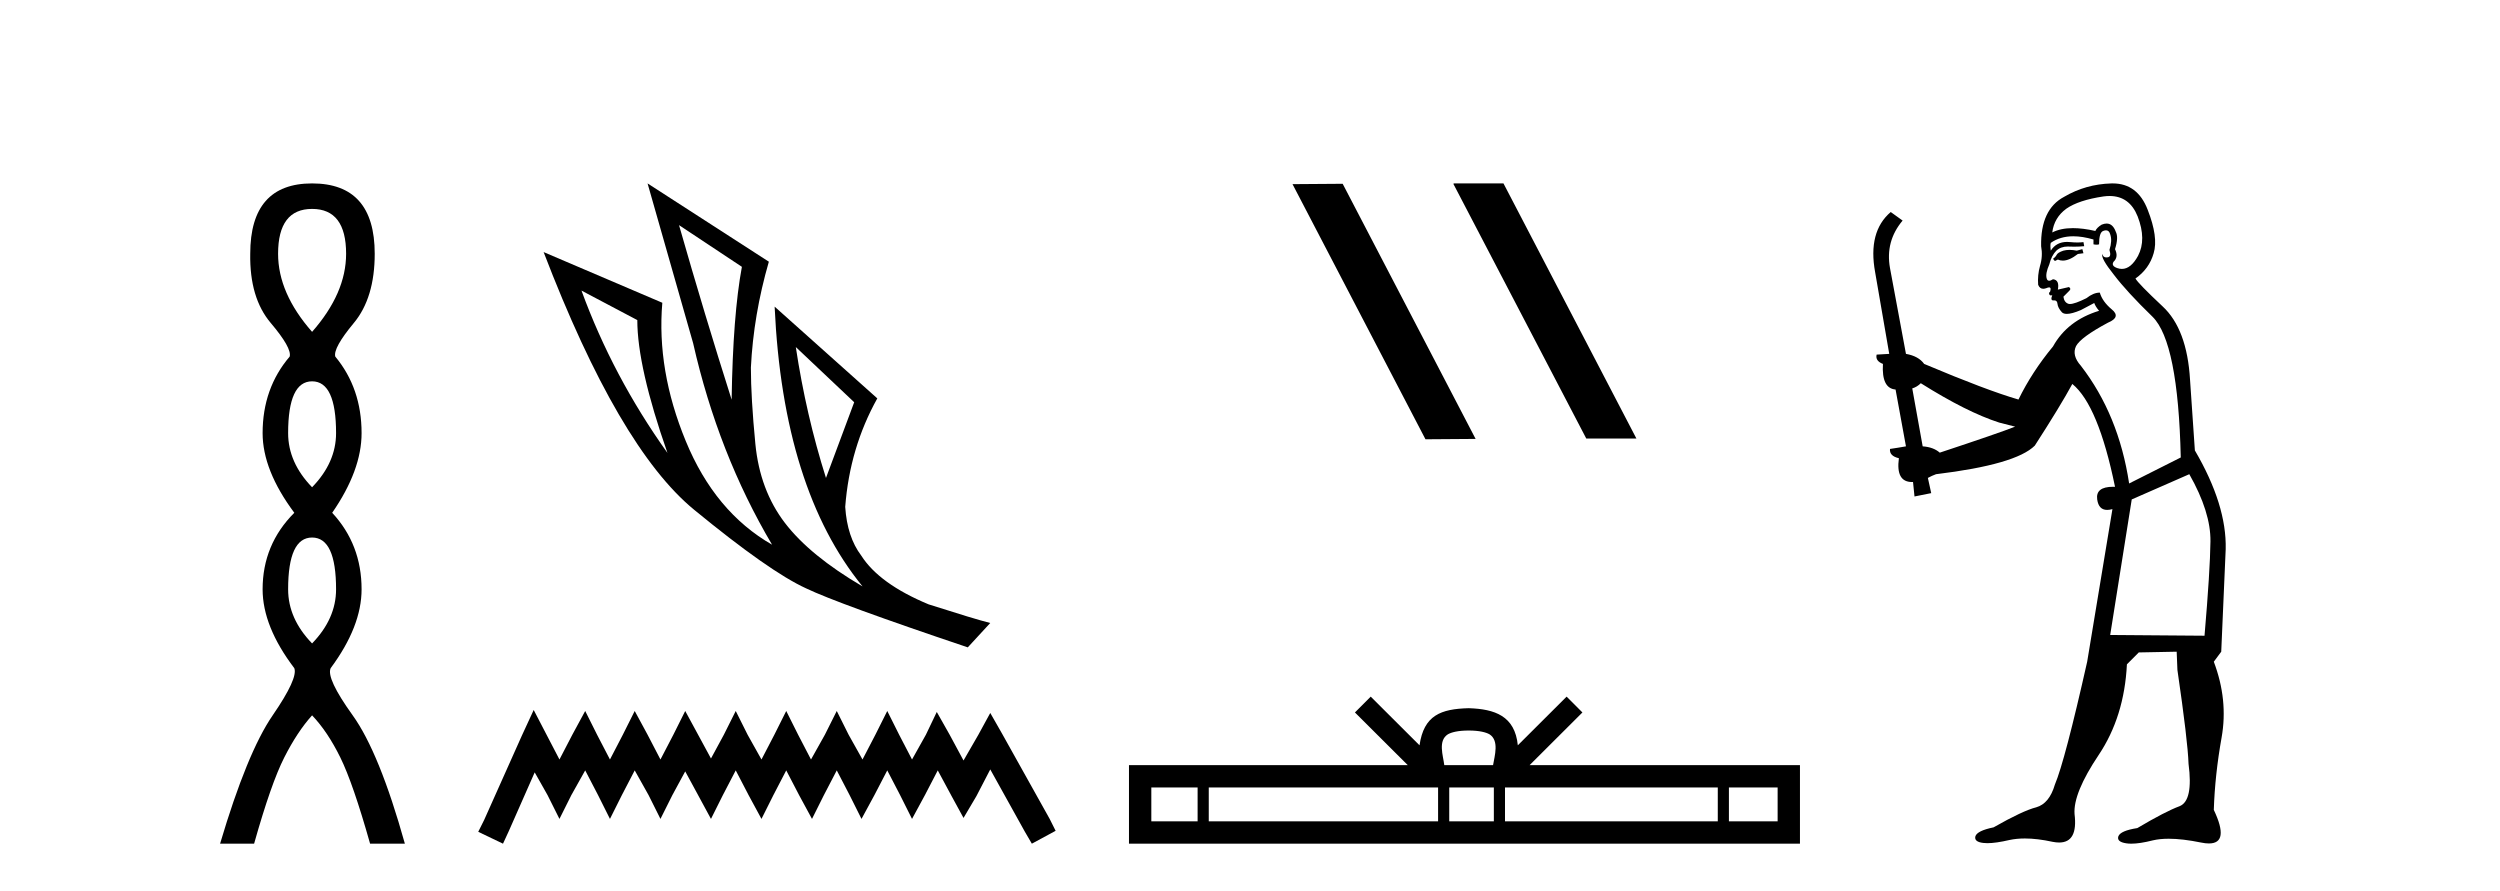 <?xml version='1.0' encoding='UTF-8' standalone='yes'?><svg xmlns='http://www.w3.org/2000/svg' xmlns:xlink='http://www.w3.org/1999/xlink' width='115.0' height='41.0' ><path d='M 14.356 9.61 Q 15.921 9.61 15.921 11.673 Q 15.921 13.487 14.356 15.265 Q 12.792 13.487 12.792 11.673 Q 12.792 9.61 14.356 9.61 ZM 14.356 17.541 Q 15.459 17.541 15.459 19.924 Q 15.459 21.276 14.356 22.414 Q 13.254 21.276 13.254 19.924 Q 13.254 17.541 14.356 17.541 ZM 14.356 24.726 Q 15.459 24.726 15.459 27.108 Q 15.459 28.46 14.356 29.598 Q 13.254 28.46 13.254 27.108 Q 13.254 24.726 14.356 24.726 ZM 14.356 8.437 Q 11.511 8.437 11.511 11.673 Q 11.476 13.7 12.454 14.856 Q 13.432 16.012 13.325 16.403 Q 12.08 17.862 12.08 19.924 Q 12.08 21.631 13.538 23.588 Q 12.08 25.046 12.08 27.108 Q 12.08 28.816 13.538 30.736 Q 13.716 31.198 12.543 32.906 Q 11.369 34.613 10.124 38.809 L 11.689 38.809 Q 12.471 36.035 13.076 34.844 Q 13.681 33.652 14.356 32.906 Q 15.068 33.652 15.655 34.844 Q 16.241 36.035 17.024 38.809 L 18.624 38.809 Q 17.451 34.613 16.224 32.906 Q 14.997 31.198 15.21 30.736 Q 16.633 28.816 16.633 27.108 Q 16.633 25.046 15.281 23.588 Q 16.633 21.631 16.633 19.924 Q 16.633 17.862 15.423 16.403 Q 15.317 16.012 16.277 14.856 Q 17.237 13.7 17.237 11.673 Q 17.237 8.437 14.356 8.437 Z' style='fill:#000000;stroke:none' /><path d='M 31.235 10.356 L 34.127 12.274 Q 33.714 14.488 33.655 18.385 Q 32.415 14.488 31.235 10.356 ZM 26.748 13.367 L 29.316 14.724 Q 29.316 16.879 30.703 20.835 Q 28.194 17.322 26.748 13.367 ZM 36.607 15.964 L 39.293 18.503 L 37.995 21.986 Q 37.079 19.093 36.607 15.964 ZM 29.788 8.437 L 31.884 15.787 Q 33.035 20.864 35.515 25.056 Q 32.888 23.551 31.545 20.289 Q 30.201 17.027 30.467 13.927 L 25.006 11.595 Q 28.46 20.599 31.928 23.447 Q 35.397 26.296 37.079 27.064 Q 38.555 27.772 44.518 29.779 L 45.551 28.658 Q 44.843 28.48 42.718 27.801 Q 40.445 26.857 39.618 25.558 Q 38.969 24.702 38.88 23.315 Q 39.087 20.599 40.356 18.326 L 35.633 14.105 L 35.633 14.105 Q 36.017 22.488 39.677 26.975 Q 37.257 25.558 36.105 24.053 Q 34.954 22.547 34.747 20.422 Q 34.541 18.296 34.541 16.909 Q 34.659 14.488 35.367 12.038 L 29.788 8.437 Z' style='fill:#000000;stroke:none' /><path d='M 24.55 32.659 L 24.003 33.844 L 22.272 37.716 L 21.999 38.263 L 23.138 38.809 L 23.411 38.217 L 24.596 35.529 L 25.188 36.577 L 25.735 37.67 L 26.281 36.577 L 26.919 35.438 L 27.511 36.577 L 28.058 37.67 L 28.605 36.577 L 29.197 35.438 L 29.835 36.577 L 30.381 37.67 L 30.928 36.577 L 31.52 35.484 L 32.113 36.577 L 32.705 37.67 L 33.251 36.577 L 33.844 35.438 L 34.436 36.577 L 35.028 37.67 L 35.575 36.577 L 36.167 35.438 L 36.759 36.577 L 37.352 37.67 L 37.898 36.577 L 38.491 35.438 L 39.083 36.577 L 39.629 37.67 L 40.222 36.577 L 40.814 35.438 L 41.406 36.577 L 41.953 37.67 L 42.545 36.577 L 43.137 35.438 L 43.775 36.623 L 44.322 37.625 L 44.914 36.623 L 45.552 35.393 L 47.146 38.263 L 47.465 38.809 L 48.559 38.217 L 48.285 37.67 L 46.098 33.753 L 45.552 32.796 L 45.005 33.798 L 44.322 34.983 L 43.684 33.798 L 43.092 32.75 L 42.591 33.798 L 41.953 34.937 L 41.361 33.798 L 40.814 32.705 L 40.267 33.798 L 39.675 34.937 L 39.037 33.798 L 38.491 32.705 L 37.944 33.798 L 37.306 34.937 L 36.714 33.798 L 36.167 32.705 L 35.62 33.798 L 35.028 34.937 L 34.39 33.798 L 33.844 32.705 L 33.297 33.798 L 32.705 34.891 L 32.113 33.798 L 31.52 32.705 L 30.974 33.798 L 30.381 34.937 L 29.789 33.798 L 29.197 32.705 L 28.65 33.798 L 28.058 34.937 L 27.466 33.798 L 26.919 32.705 L 26.327 33.798 L 25.735 34.937 L 25.142 33.798 L 24.55 32.659 Z' style='fill:#000000;stroke:none' /><path d='M 66.887 8.437 L 66.853 8.454 L 72.969 20.173 L 75.275 20.173 L 69.16 8.437 ZM 61.763 8.454 L 59.456 8.471 L 65.572 20.207 L 67.878 20.19 L 61.763 8.454 Z' style='fill:#000000;stroke:none' /><path d='M 67.559 33.604 C 68.059 33.604 68.361 33.689 68.517 33.778 C 68.971 34.068 68.754 34.761 68.681 35.195 L 66.437 35.195 C 66.383 34.752 66.138 34.076 66.602 33.778 C 66.758 33.689 67.059 33.604 67.559 33.604 ZM 55.09 36.222 L 55.09 37.782 L 52.961 37.782 L 52.961 36.222 ZM 66.152 36.222 L 66.152 37.782 L 55.603 37.782 L 55.603 36.222 ZM 68.717 36.222 L 68.717 37.782 L 66.665 37.782 L 66.665 36.222 ZM 79.018 36.222 L 79.018 37.782 L 69.23 37.782 L 69.23 36.222 ZM 81.771 36.222 L 81.771 37.782 L 79.53 37.782 L 79.53 36.222 ZM 63.053 32.045 L 62.327 32.773 L 64.756 35.195 L 51.933 35.195 L 51.933 38.809 L 82.798 38.809 L 82.798 35.195 L 70.363 35.195 L 72.791 32.773 L 72.065 32.045 L 69.82 34.284 C 69.685 32.927 68.755 32.615 67.559 32.577 C 66.281 32.611 65.497 32.9 65.298 34.284 L 63.053 32.045 Z' style='fill:#000000;stroke:none' /><path d='M 95.788 11.461 L 95.532 11.53 Q 95.352 11.495 95.199 11.495 Q 95.045 11.495 94.917 11.53 Q 94.661 11.615 94.609 11.717 Q 94.558 11.82 94.438 11.905 L 94.524 12.008 L 94.661 11.94 Q 94.768 11.988 94.889 11.988 Q 95.193 11.988 95.583 11.683 L 95.839 11.649 L 95.788 11.461 ZM 97.037 9.016 Q 97.959 9.016 98.333 9.958 Q 98.743 11.017 98.35 11.769 Q 98.022 12.37 97.607 12.37 Q 97.503 12.37 97.394 12.332 Q 97.103 12.23 97.223 12.042 Q 97.462 11.82 97.291 11.461 Q 97.462 10.915 97.325 10.658 Q 97.188 10.283 96.904 10.283 Q 96.8 10.283 96.676 10.334 Q 96.454 10.47 96.386 10.624 Q 95.813 10.494 95.356 10.494 Q 94.791 10.494 94.404 10.693 Q 94.49 10.009 95.053 9.599 Q 95.617 9.206 96.762 9.036 Q 96.905 9.016 97.037 9.016 ZM 88.357 17.628 Q 90.475 18.96 91.962 19.438 L 92.696 19.626 Q 91.962 19.917 89.229 20.822 Q 88.938 20.566 88.443 20.532 L 87.964 17.867 Q 88.187 17.799 88.357 17.628 ZM 96.876 10.595 Q 97.02 10.595 97.069 10.778 Q 97.172 11.068 97.035 11.495 Q 97.137 11.82 96.95 11.837 Q 96.918 11.842 96.89 11.842 Q 96.739 11.842 96.71 11.683 L 96.71 11.683 Q 96.625 11.871 97.24 12.64 Q 97.838 13.426 99.016 14.57 Q 100.195 15.732 100.315 21.044 L 97.94 22.24 Q 97.462 19.08 95.72 16.825 Q 95.293 16.347 95.498 15.92 Q 95.72 15.51 96.967 14.843 Q 97.582 14.587 97.137 14.228 Q 96.71 13.87 96.591 13.46 Q 96.3 13.46 95.976 13.716 Q 95.44 13.984 95.218 13.984 Q 95.172 13.984 95.139 13.972 Q 94.951 13.904 94.917 13.648 L 95.173 13.391 Q 95.293 13.289 95.173 13.204 L 94.661 13.323 Q 94.746 12.879 94.438 12.845 Q 94.331 12.914 94.261 12.914 Q 94.176 12.914 94.148 12.811 Q 94.08 12.589 94.268 12.162 Q 94.37 11.752 94.592 11.53 Q 94.797 11.34 95.119 11.34 Q 95.145 11.34 95.173 11.342 Q 95.293 11.347 95.41 11.347 Q 95.646 11.347 95.873 11.325 L 95.839 11.137 Q 95.711 11.154 95.562 11.154 Q 95.412 11.154 95.241 11.137 Q 95.162 11.128 95.088 11.128 Q 94.589 11.128 94.336 11.53 Q 94.302 11.273 94.336 11.171 Q 94.768 10.869 95.372 10.869 Q 95.794 10.869 96.3 11.017 L 96.3 11.239 Q 96.377 11.256 96.441 11.256 Q 96.505 11.256 96.557 11.239 Q 96.557 10.693 96.745 10.624 Q 96.818 10.595 96.876 10.595 ZM 100.708 21.813 Q 101.698 23.555 101.681 24.905 Q 101.664 26.254 101.408 29.243 L 97.069 29.209 L 98.06 22.974 L 100.708 21.813 ZM 97.184 8.437 Q 97.152 8.437 97.12 8.438 Q 95.942 8.472 94.951 9.053 Q 93.858 9.633 93.892 11.325 Q 93.977 11.786 93.841 12.23 Q 93.721 12.657 93.755 13.101 Q 93.828 13.284 93.989 13.284 Q 94.053 13.284 94.131 13.255 Q 94.211 13.22 94.258 13.22 Q 94.374 13.22 94.302 13.426 Q 94.233 13.46 94.268 13.545 Q 94.29 13.591 94.344 13.591 Q 94.37 13.591 94.404 13.579 L 94.404 13.579 Q 94.308 13.82 94.452 13.82 Q 94.462 13.82 94.473 13.819 Q 94.487 13.817 94.499 13.817 Q 94.628 13.817 94.643 13.972 Q 94.661 14.16 94.848 14.365 Q 94.922 14.439 95.073 14.439 Q 95.305 14.439 95.72 14.263 L 96.335 13.938 Q 96.386 14.092 96.557 14.297 Q 95.105 14.741 94.438 15.937 Q 93.465 17.115 92.85 18.379 Q 91.381 17.952 88.511 16.74 Q 88.255 16.381 87.674 16.278 L 86.94 12.332 Q 86.717 11.102 87.52 10.146 L 86.974 9.753 Q 85.915 10.658 86.256 12.52 L 86.905 16.278 L 86.325 16.312 Q 86.256 16.603 86.615 16.74 Q 86.547 17.867 87.196 17.918 L 87.674 20.532 Q 87.298 20.6 86.94 20.651 Q 86.905 20.976 87.349 21.078 Q 87.2 22.173 87.952 22.173 Q 87.975 22.173 87.999 22.172 L 88.067 22.838 L 88.836 22.684 L 88.682 21.984 Q 88.87 21.881 89.058 21.813 Q 92.73 21.369 93.601 20.498 Q 94.78 18.67 95.327 17.662 Q 96.522 18.636 97.291 22.394 Q 97.244 22.392 97.199 22.392 Q 96.39 22.392 96.471 22.974 Q 96.538 23.456 96.929 23.456 Q 97.038 23.456 97.172 23.419 L 97.172 23.419 L 96.01 30.439 Q 94.985 35 94.524 36.093 Q 94.268 36.964 93.67 37.135 Q 93.055 37.289 91.705 38.058 Q 90.954 38.211 90.868 38.468 Q 90.8 38.724 91.227 38.775 Q 91.315 38.786 91.421 38.786 Q 91.809 38.786 92.44 38.639 Q 92.761 38.57 93.142 38.57 Q 93.714 38.57 94.421 38.724 Q 94.584 38.756 94.721 38.756 Q 95.592 38.756 95.429 37.443 Q 95.361 36.486 96.54 34.727 Q 97.718 32.967 97.838 30.559 L 98.384 30.012 L 100.127 29.978 L 100.161 30.815 Q 100.639 34.095 100.673 35.137 Q 100.895 36.828 100.263 37.084 Q 99.614 37.323 98.316 38.092 Q 97.547 38.211 97.445 38.468 Q 97.359 38.724 97.804 38.792 Q 97.91 38.809 98.041 38.809 Q 98.431 38.809 99.034 38.656 Q 99.349 38.582 99.759 38.582 Q 100.393 38.582 101.254 38.758 Q 101.454 38.799 101.61 38.799 Q 102.57 38.799 101.835 37.255 Q 101.886 35.649 102.194 33.924 Q 102.501 32.199 101.835 30.439 L 102.177 29.978 L 102.382 25.263 Q 102.433 23.231 100.964 20.72 Q 100.895 19.797 100.742 17.474 Q 100.605 15.134 99.478 14.092 Q 98.35 13.033 98.231 12.811 Q 98.863 12.367 99.068 11.649 Q 99.29 10.915 98.794 9.651 Q 98.329 8.437 97.184 8.437 Z' style='fill:#000000;stroke:none' /></svg>
